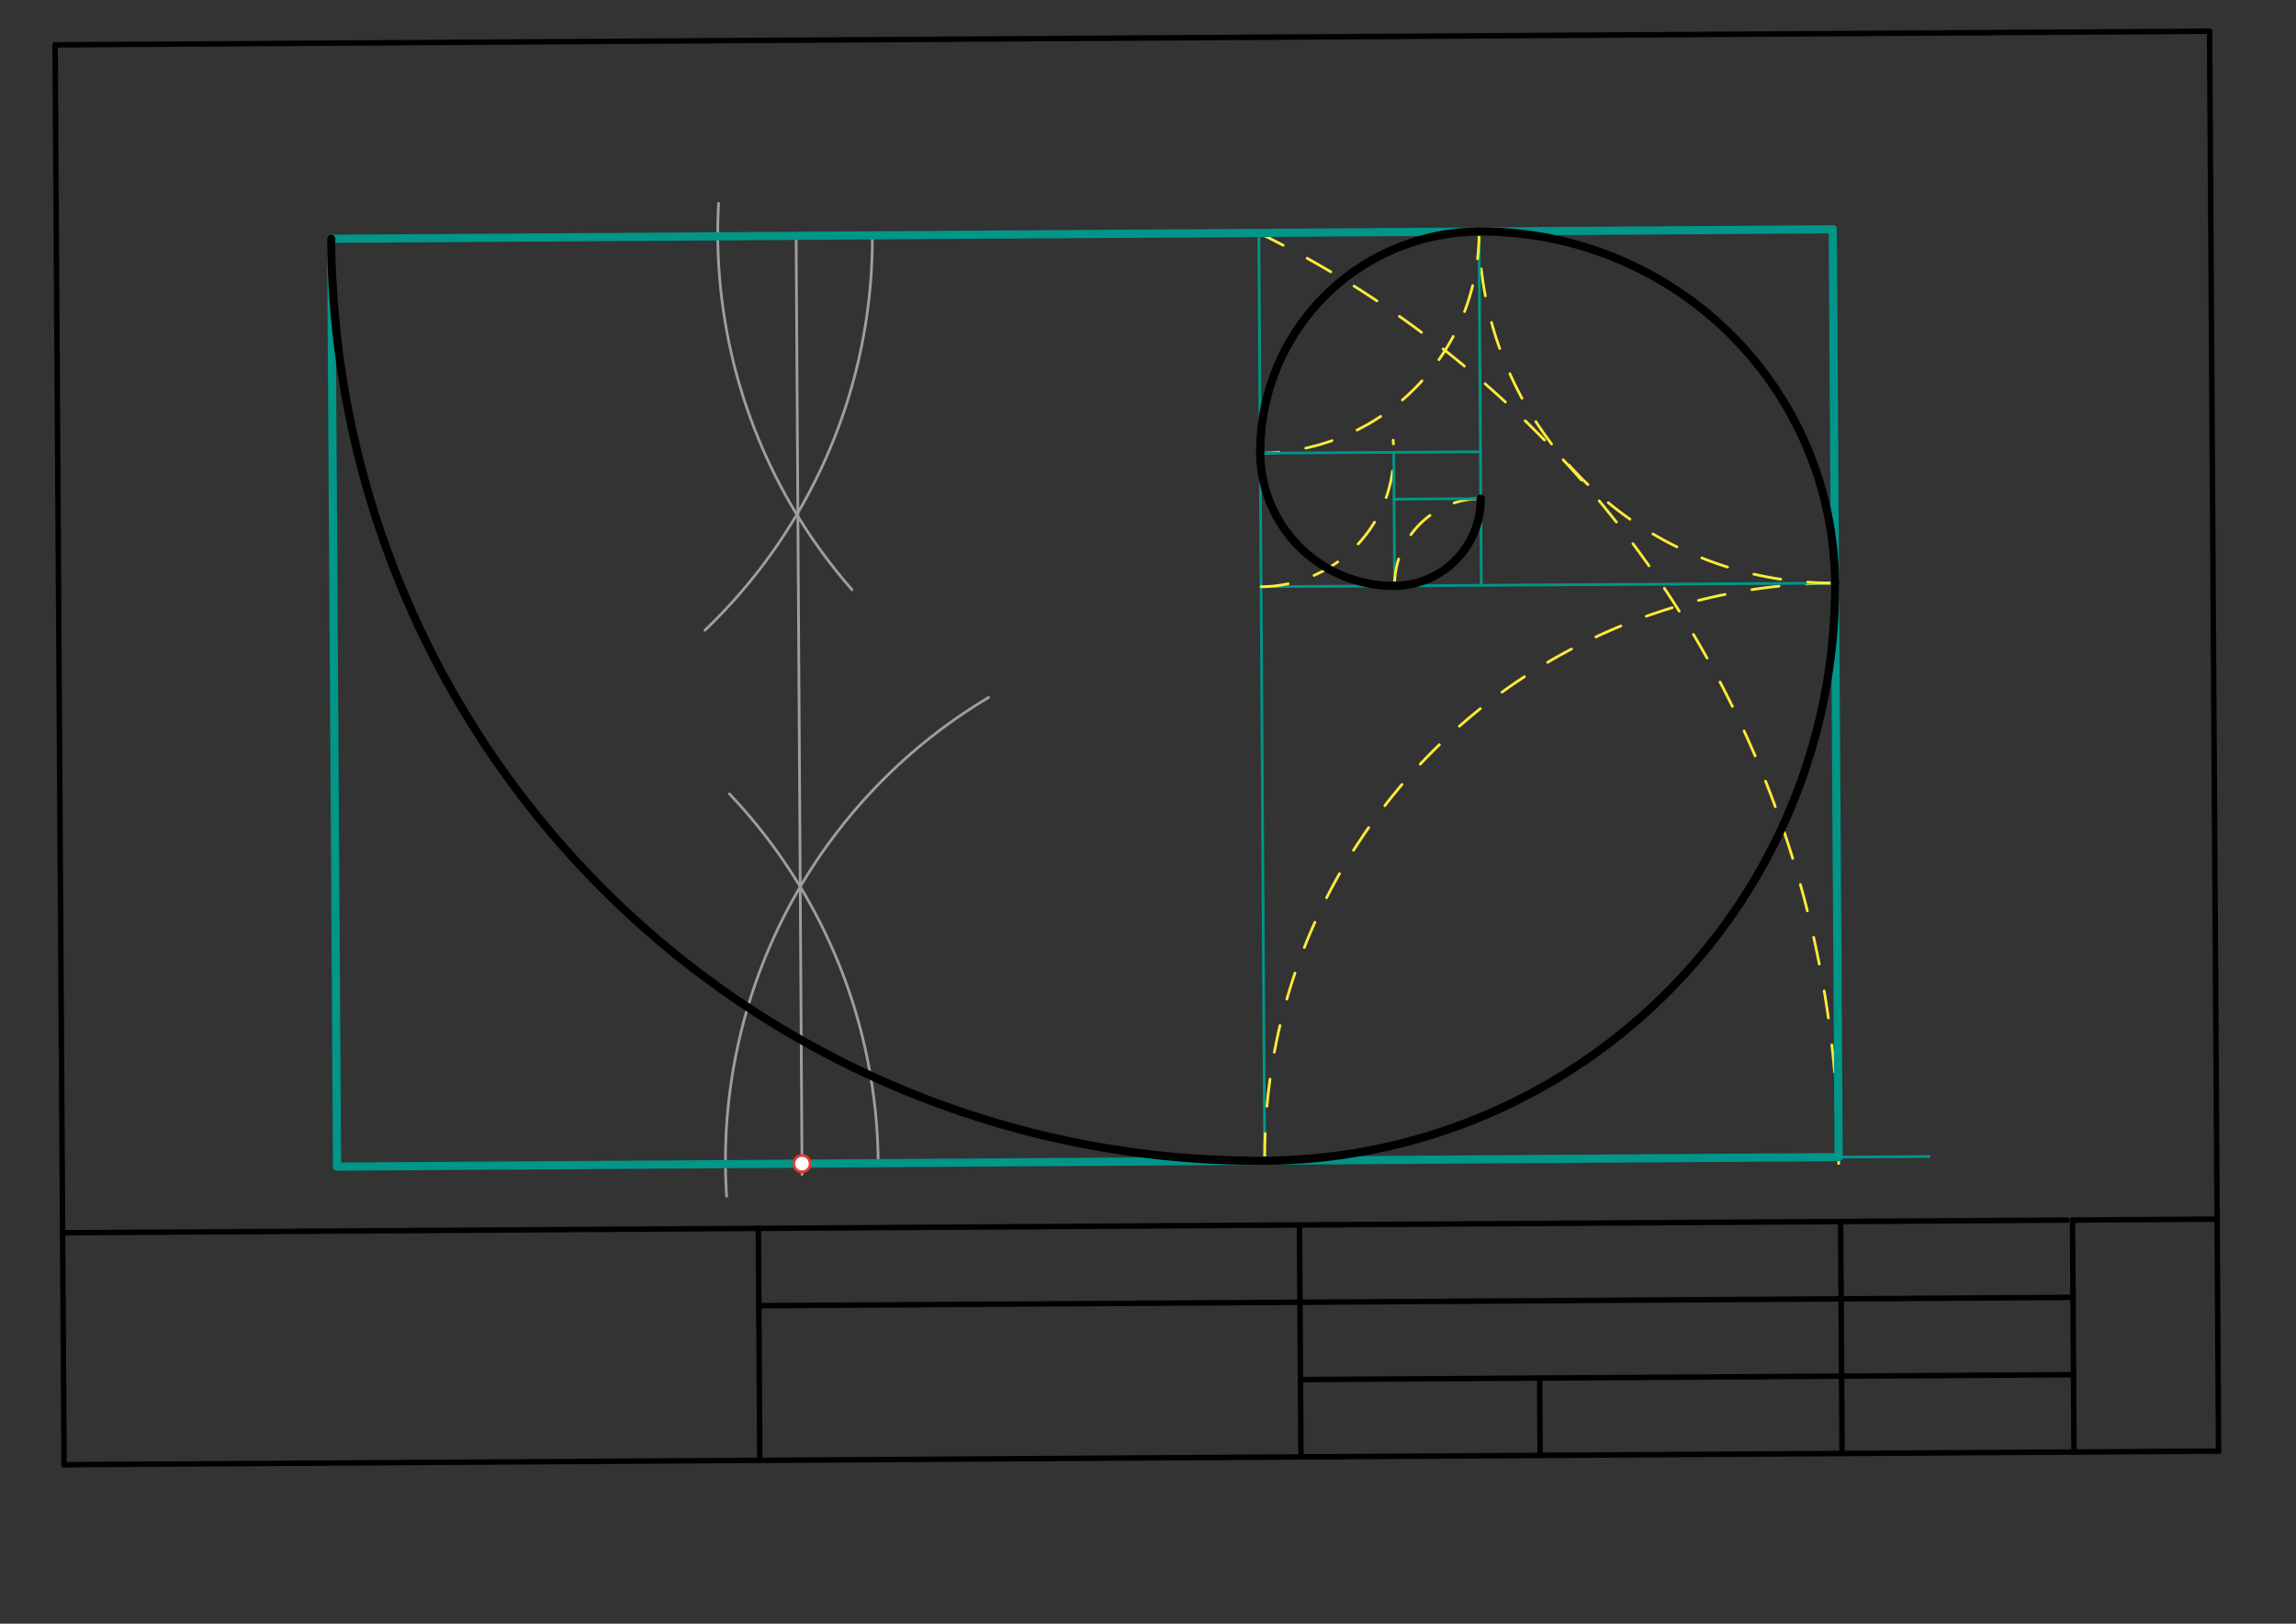 <svg xmlns="http://www.w3.org/2000/svg" class="svg--1it" height="100%" preserveAspectRatio="xMidYMid meet" viewBox="0 0 841.89 595.276" width="100%"><rect x="0" y="0" width="841.89" height="595.276" fill="#333333" stroke="none"/><defs><marker id="marker-arrow" markerHeight="16" markerUnits="userSpaceOnUse" markerWidth="24" orient="auto-start-reverse" refX="24" refY="4" viewBox="0 0 24 8"><path d="M 0 0 L 24 4 L 0 8 z" stroke="inherit"></path></marker></defs><g class="aux-layer--1FB"><g class="element--2qn"><line stroke="#009688" stroke-dasharray="none" stroke-linecap="round" stroke-width="1" x1="121.438" x2="123.59" y1="87.547" y2="427.698"></line></g><g class="element--2qn"><line stroke="#009688" stroke-dasharray="none" stroke-linecap="round" stroke-width="1" x1="123.59" x2="463.741" y1="427.698" y2="425.545"></line></g><g class="element--2qn"><line stroke="#009688" stroke-dasharray="none" stroke-linecap="round" stroke-width="1" x1="463.741" x2="461.588" y1="425.545" y2="85.394"></line></g><g class="element--2qn"><line stroke="#009688" stroke-dasharray="none" stroke-linecap="round" stroke-width="1" x1="121.438" x2="461.588" y1="87.547" y2="85.394"></line></g><g class="element--2qn"><path d="M 266.438 438.547 A 197.731 197.731 0 0 1 362.474 255.713" fill="none" stroke="#9E9E9E" stroke-dasharray="none" stroke-linecap="round" stroke-width="1"></path></g><g class="element--2qn"><path d="M 322.012 426.442 A 198.425 198.425 0 0 0 267.474 291.059" fill="none" stroke="#9E9E9E" stroke-dasharray="none" stroke-linecap="round" stroke-width="1"></path></g><g class="element--2qn"><path d="M 319.859 86.291 A 198.425 198.425 0 0 1 258.476 231.049" fill="none" stroke="#9E9E9E" stroke-dasharray="none" stroke-linecap="round" stroke-width="1"></path></g><g class="element--2qn"><path d="M 263.49 74.55 A 198.395 198.395 0 0 0 312.426 216.204" fill="none" stroke="#9E9E9E" stroke-dasharray="none" stroke-linecap="round" stroke-width="1"></path></g><g class="element--2qn"><line stroke="#9E9E9E" stroke-dasharray="none" stroke-linecap="round" stroke-width="1" x1="293.427" x2="294.095" y1="325.091" y2="430.606"></line></g><g class="element--2qn"><line stroke="#9E9E9E" stroke-dasharray="none" stroke-linecap="round" stroke-width="1" x1="293.427" x2="291.917" y1="325.091" y2="86.468"></line></g><g class="element--2qn"><path d="M 461.588 85.394 A 380.127 380.127 0 0 1 674.197 426.552" fill="none" stroke="#FFEB3B" stroke-dasharray="10" stroke-linecap="round" stroke-width="1"></path></g><g class="element--2qn"><line stroke="#009688" stroke-dasharray="none" stroke-linecap="round" stroke-width="1" x1="463.741" x2="707.383" y1="425.545" y2="424.003"></line></g><g class="element--2qn"><line stroke="#009688" stroke-dasharray="none" stroke-linecap="round" stroke-width="1" x1="674.189" x2="672.036" y1="424.213" y2="84.062"></line></g><g class="element--2qn"><line stroke="#009688" stroke-dasharray="none" stroke-linecap="round" stroke-width="1" x1="461.588" x2="672.036" y1="85.394" y2="84.062"></line></g><g class="element--2qn"><line stroke="#009688" stroke-dasharray="none" stroke-linecap="round" stroke-width="3" x1="123.59" x2="674.189" y1="427.698" y2="424.213"></line></g><g class="element--2qn"><line stroke="#009688" stroke-dasharray="none" stroke-linecap="round" stroke-width="3" x1="674.189" x2="672.036" y1="424.213" y2="84.062"></line></g><g class="element--2qn"><line stroke="#009688" stroke-dasharray="none" stroke-linecap="round" stroke-width="3" x1="672.036" x2="121.438" y1="84.062" y2="87.547"></line></g><g class="element--2qn"><line stroke="#009688" stroke-dasharray="none" stroke-linecap="round" stroke-width="3" x1="121.438" x2="123.59" y1="87.547" y2="427.698"></line></g><g class="element--2qn"><path d="M 463.741 425.545 A 210.452 210.452 0 0 1 676.468 213.773" fill="none" stroke="#FFEB3B" stroke-dasharray="10" stroke-linecap="round" stroke-width="1"></path></g><g class="element--2qn"><line stroke="#009688" stroke-dasharray="none" stroke-linecap="round" stroke-width="1" x1="672.857" x2="462.409" y1="213.765" y2="215.097"></line></g><g class="element--2qn"><path d="M 672.857 213.765 A 129.705 129.705 0 0 1 542.334 84.883" fill="none" stroke="#FFEB3B" stroke-dasharray="10" stroke-linecap="round" stroke-width="1"></path></g><g class="element--2qn"><line stroke="#009688" stroke-dasharray="none" stroke-linecap="round" stroke-width="1" x1="542.334" x2="543.155" y1="84.883" y2="214.585"></line></g><g class="element--2qn"><path d="M 542.334 84.883 A 80.747 80.747 0 0 1 462.099 166.14" fill="none" stroke="#FFEB3B" stroke-dasharray="10" stroke-linecap="round" stroke-width="1"></path></g><g class="element--2qn"><line stroke="#009688" stroke-dasharray="none" stroke-linecap="round" stroke-width="1" x1="462.099" x2="542.845" y1="166.14" y2="165.629"></line></g><g class="element--2qn"><path d="M 462.409 215.097 A 48.958 48.958 0 0 0 510.826 161.387" fill="none" stroke="#FFEB3B" stroke-dasharray="10" stroke-linecap="round" stroke-width="1"></path></g><g class="element--2qn"><line stroke="#009688" stroke-dasharray="none" stroke-linecap="round" stroke-width="1" x1="511.056" x2="511.366" y1="165.83" y2="214.787"></line></g><g class="element--2qn"><path d="M 511.366 214.787 A 31.789 31.789 0 0 1 542.954 182.797" fill="none" stroke="#FFEB3B" stroke-dasharray="10" stroke-linecap="round" stroke-width="1"></path></g><g class="element--2qn"><line stroke="#009688" stroke-dasharray="none" stroke-linecap="round" stroke-width="1" x1="542.954" x2="511.165" y1="182.797" y2="182.998"></line></g><g class="element--2qn"><path d="M 121.438 87.547 A 340.157 340.157 0 0 0 463.741 425.545" fill="none" stroke="#000000" stroke-dasharray="none" stroke-linecap="round" stroke-width="3"></path></g><g class="element--2qn"><path d="M 463.741 425.545 A 210.452 210.452 0 0 0 672.857 213.765" fill="none" stroke="#000000" stroke-dasharray="none" stroke-linecap="round" stroke-width="3"></path></g><g class="element--2qn"><path d="M 672.857 213.765 A 129.705 129.705 0 0 0 542.334 84.883" fill="none" stroke="#000000" stroke-dasharray="none" stroke-linecap="round" stroke-width="3"></path></g><g class="element--2qn"><path d="M 542.334 84.883 A 80.747 80.747 0 0 0 462.099 166.14" fill="none" stroke="#000000" stroke-dasharray="none" stroke-linecap="round" stroke-width="3"></path></g><g class="element--2qn"><path d="M 462.099 166.14 A 48.958 48.958 0 0 0 511.366 214.787" fill="none" stroke="#000000" stroke-dasharray="none" stroke-linecap="round" stroke-width="3"></path></g><g class="element--2qn"><path d="M 511.366 214.787 A 31.789 31.789 0 0 0 542.953 182.797" fill="none" stroke="#000000" stroke-dasharray="none" stroke-linecap="round" stroke-width="3"></path></g><g class="element--2qn"><line stroke="#000000" stroke-dasharray="none" stroke-linecap="round" stroke-width="2" x1="564.545" x2="564.724" y1="505.222" y2="533.568"></line></g></g><g class="main-layer--3Vd"><g class="element--2qn"><line stroke="#000000" stroke-dasharray="none" stroke-linecap="round" stroke-width="2" x1="23.493" x2="813.493" y1="536.993" y2="531.993"></line></g><g class="element--2qn"><line stroke="#000000" stroke-dasharray="none" stroke-linecap="round" stroke-width="2" x1="23.493" x2="20.198" y1="536.993" y2="16.449"></line></g><g class="element--2qn"><line stroke="#000000" stroke-dasharray="none" stroke-linecap="round" stroke-width="2" x1="813.493" x2="810.198" y1="531.993" y2="11.449"></line></g><g class="element--2qn"><line stroke="#000000" stroke-dasharray="none" stroke-linecap="round" stroke-width="2" x1="20.198" x2="810.198" y1="16.449" y2="11.449"></line></g><g class="element--2qn"><line stroke="#000000" stroke-dasharray="none" stroke-linecap="round" stroke-width="2" x1="757.97" x2="22.955" y1="447.303" y2="451.955"></line></g><g class="element--2qn"><line stroke="#000000" stroke-dasharray="none" stroke-linecap="round" stroke-width="2" x1="675.062" x2="675.448" y1="471.876" y2="532.867"></line></g><g class="element--2qn"><line stroke="#000000" stroke-dasharray="none" stroke-linecap="round" stroke-width="2" x1="675.062" x2="674.91" y1="471.876" y2="447.829"></line></g><g class="element--2qn"><line stroke="#000000" stroke-dasharray="none" stroke-linecap="round" stroke-width="2" x1="760.1" x2="760.486" y1="471.337" y2="532.329"></line></g><g class="element--2qn"><line stroke="#000000" stroke-dasharray="none" stroke-linecap="round" stroke-width="2" x1="759.948" x2="760.13" y1="447.291" y2="476.084"></line></g><g class="element--2qn"><line stroke="#000000" stroke-dasharray="none" stroke-linecap="round" stroke-width="2" x1="278.068" x2="278.247" y1="450.341" y2="478.687"></line></g><g class="element--2qn"><line stroke="#000000" stroke-dasharray="none" stroke-linecap="round" stroke-width="2" x1="278.247" x2="760.127" y1="478.687" y2="475.637"></line></g><g class="element--2qn"><line stroke="#000000" stroke-dasharray="none" stroke-linecap="round" stroke-width="2" x1="278.247" x2="278.606" y1="478.687" y2="535.378"></line></g><g class="element--2qn"><line stroke="#000000" stroke-dasharray="none" stroke-linecap="round" stroke-width="2" x1="476.489" x2="476.848" y1="449.085" y2="505.777"></line></g><g class="element--2qn"><line stroke="#000000" stroke-dasharray="none" stroke-linecap="round" stroke-width="2" x1="476.848" x2="760.307" y1="505.777" y2="503.983"></line></g><g class="element--2qn"><line stroke="#000000" stroke-dasharray="none" stroke-linecap="round" stroke-width="2" x1="476.848" x2="477.027" y1="505.777" y2="534.123"></line></g><g class="element--2qn"><line stroke="#000000" stroke-dasharray="none" stroke-linecap="round" stroke-width="2" x1="759.948" x2="812.955" y1="447.291" y2="446.955"></line></g><g class="element--2qn"><circle cx="294.07" cy="426.619" r="3" stroke="#E53935" stroke-width="1" fill="#ffffff"></circle>}</g></g><g class="snaps-layer--2PT"></g><g class="temp-layer--rAP"></g></svg>